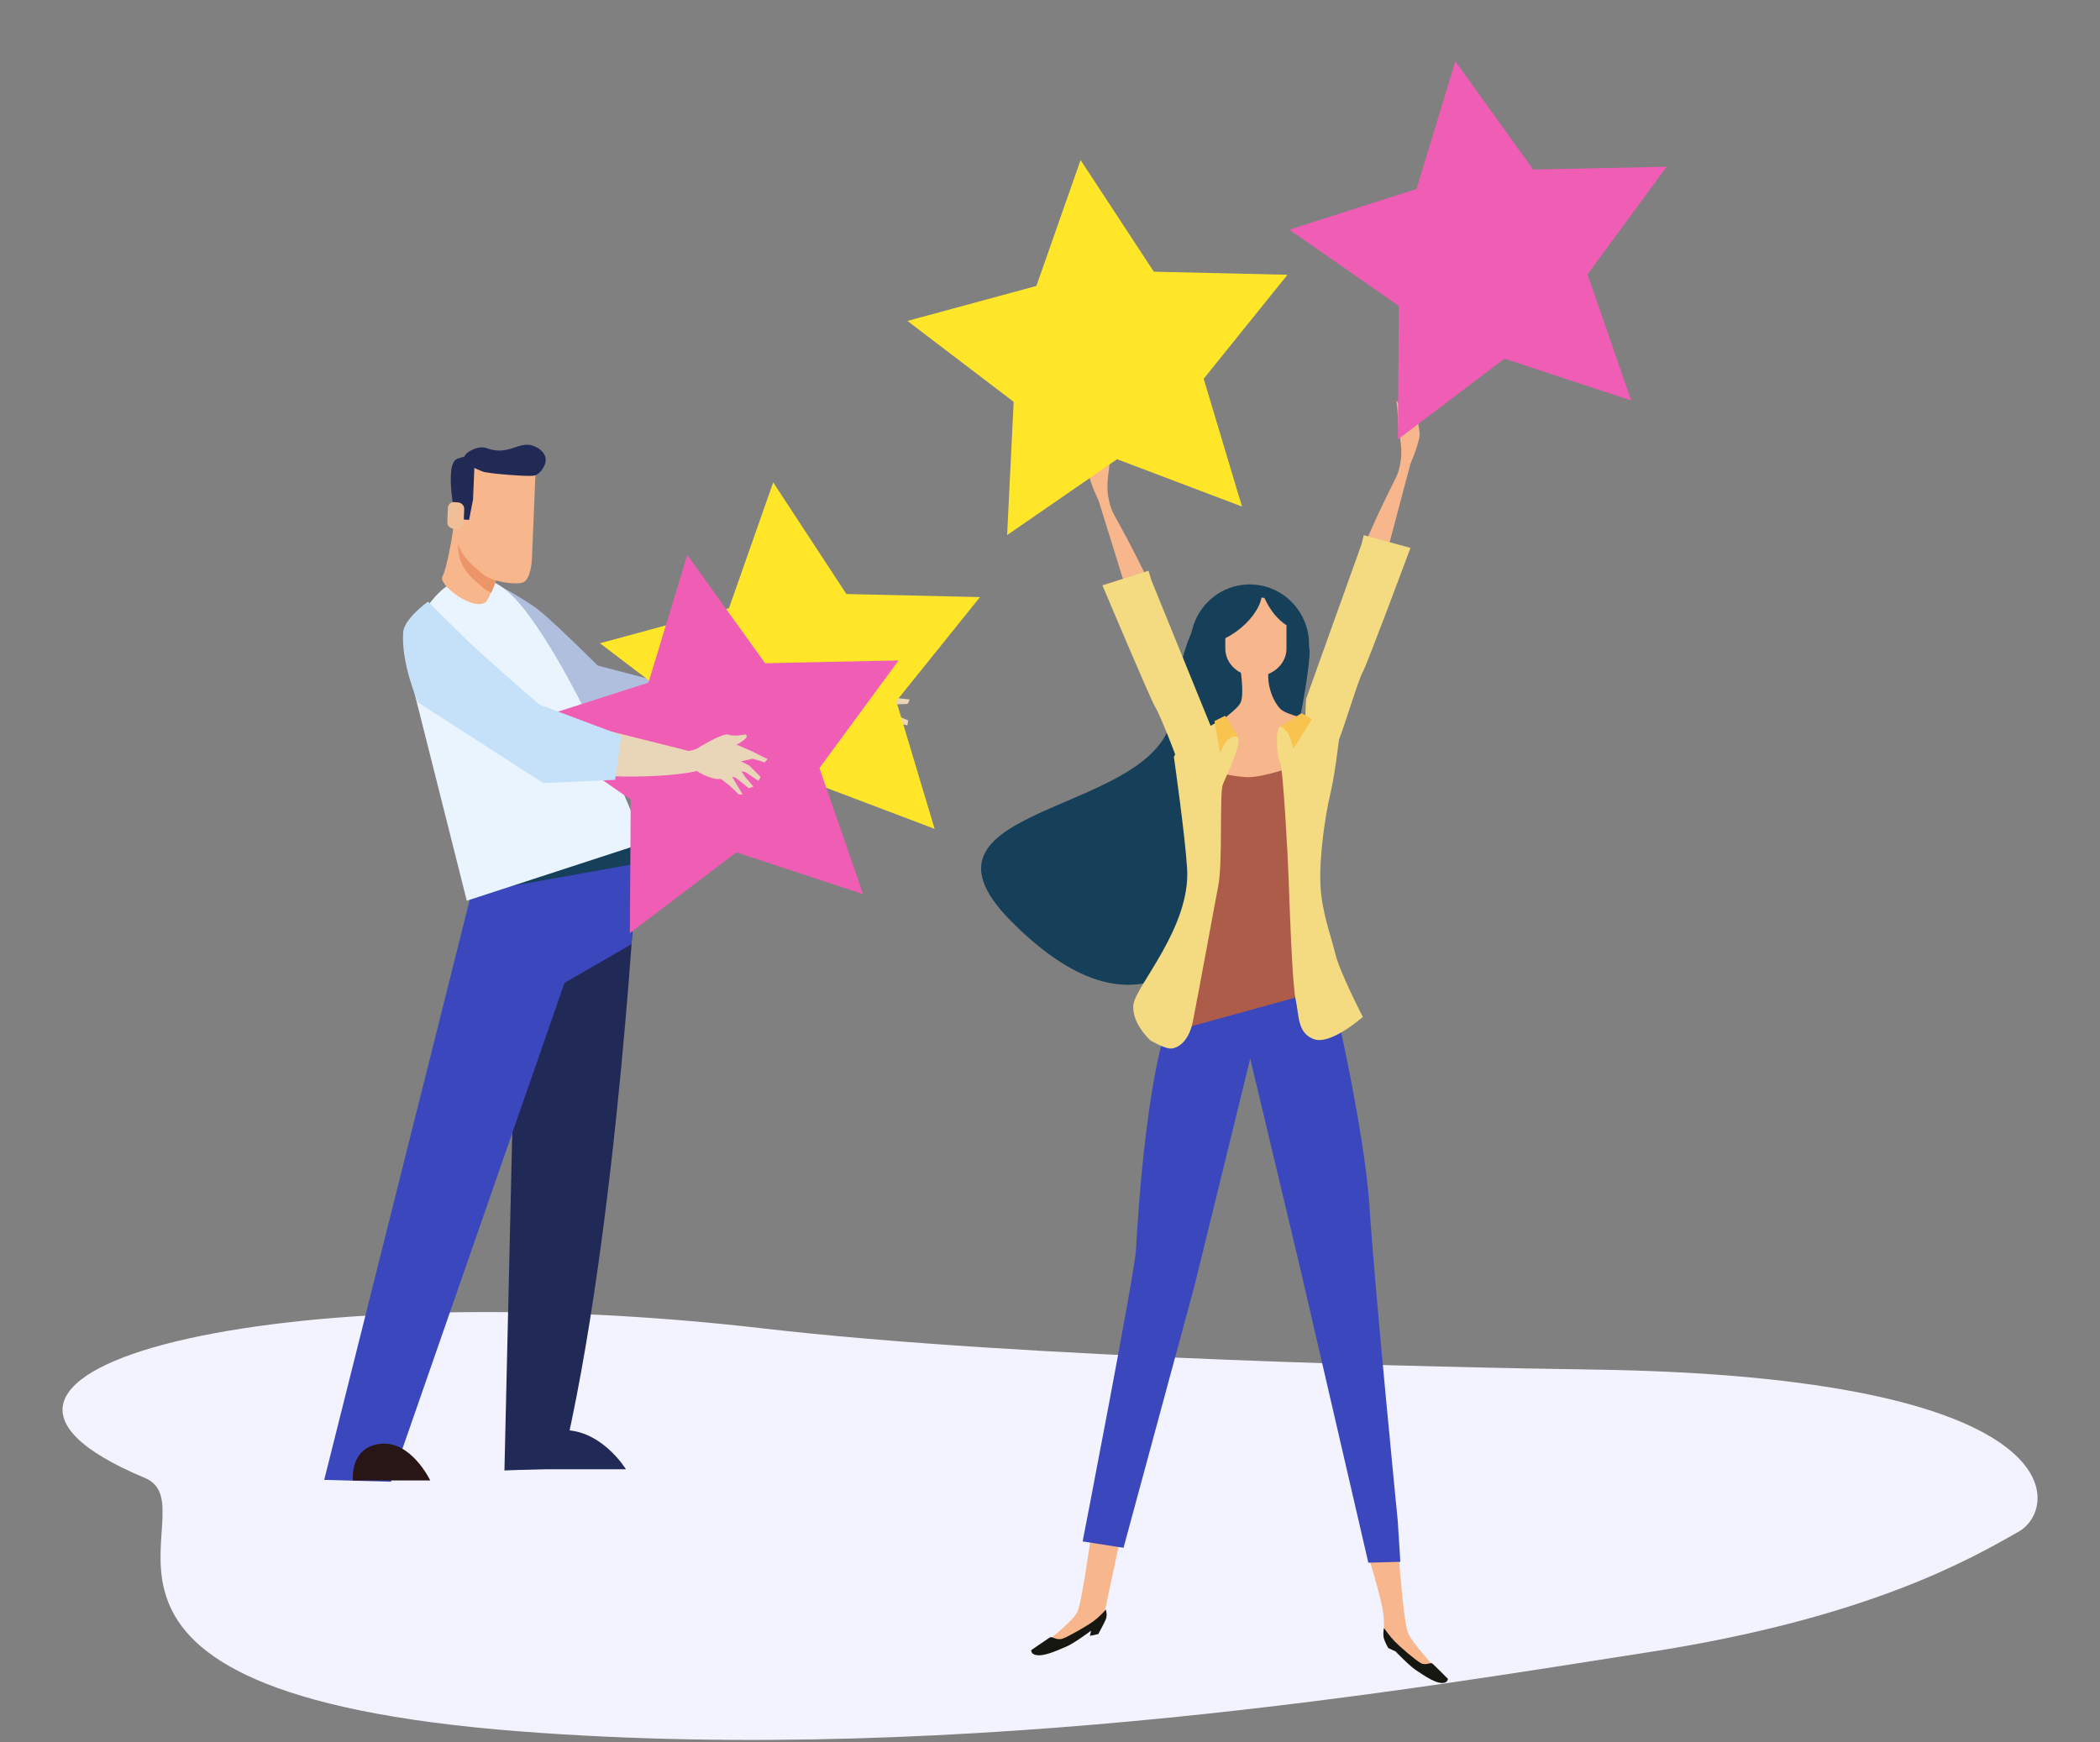 <svg width="235" height="195" viewBox="0 0 235 195" fill="none" xmlns="http://www.w3.org/2000/svg">
<rect x="0" y="0" width="235" height="195" fill="#808080" stroke="none"/>
<g clip-path="url(#clip0_756_6531)">
<path d="M178.073 153.271C162.572 153.057 114.534 152.052 85.379 148.668C31.314 142.403 -12.816 153.279 16.206 165.398C24.317 168.782 0.975 189.357 58.201 193.77C108.435 197.64 159.619 188.748 184.392 184.919C209.164 181.091 220.59 174.422 225.897 171.417C230.56 168.774 232.261 154.02 178.073 153.271Z" fill="#F2F3FF"/>
<path d="M146.548 73.046C146.548 76.939 138.648 128.855 113.105 103.049C99.963 89.776 130.032 91.378 131.217 79.764C131.612 75.896 134.04 61.884 138.804 72.725C140.491 76.553 146.556 69.153 146.556 73.046H146.548Z" fill="#163F59"/>
<path d="M130.897 74.007C130.897 74.007 132.073 73.538 129.58 67.461C127.087 61.375 121.985 52.956 121.985 52.956L126.486 67.444C126.486 67.444 128.461 72.914 130.888 74.007H130.897Z" fill="#F7B68B"/>
<path d="M135.735 81.874L128.823 64.881L128.527 63.871L123.367 65.505C123.367 65.505 128.872 78.573 129.292 79.164C129.712 79.755 131.917 85.266 132.139 86.301C132.361 87.336 134.09 92.338 137.439 90.934C140.788 89.529 135.735 81.866 135.735 81.866V81.874Z" fill="#F4DA80"/>
<path d="M124.601 57.547C123.366 54.672 124.214 52.931 124.148 51.625C124.09 50.328 124.247 48.939 124.238 48.948C123.342 50.024 123.704 50.968 123.523 51.576C123.342 52.184 123.481 51.986 122.971 50.993C122.675 50.426 123.218 49.038 123.448 48.102C123.646 47.289 123.514 46.878 123.514 46.878C123.514 46.878 122.84 47.987 122.453 49.235C121.984 50.738 121.786 52.455 121.803 52.841C121.836 53.539 122.601 55.485 123.358 56.791C124.222 58.261 125.498 59.625 124.609 57.547H124.601Z" fill="#F7B68B"/>
<path d="M150.67 70.13C150.67 70.13 149.469 69.711 151.707 63.535C153.937 57.35 158.677 48.727 158.677 48.727L154.793 63.395C154.793 63.395 153.049 68.948 150.67 70.138V70.13Z" fill="#F7B68B"/>
<path d="M146.169 78.186L152.357 60.922L152.612 59.895L157.838 61.316C157.838 61.316 152.892 74.605 152.497 75.213C152.102 75.821 150.366 81.48 149.954 82.457C148.597 85.701 148.843 87.361 148.374 87.032C145.437 84.987 146.169 78.178 146.169 78.178V78.186Z" fill="#F4DA80"/>
<path d="M156.266 53.416C157.377 50.484 156.455 48.783 156.463 47.486C156.463 46.188 156.249 44.808 156.258 44.816C157.204 45.851 156.883 46.812 157.089 47.412C157.295 48.011 157.146 47.822 157.615 46.804C157.887 46.229 157.286 44.866 157.015 43.938C156.784 43.133 156.9 42.714 156.9 42.714C156.9 42.714 157.615 43.798 158.06 45.022C158.595 46.508 158.866 48.209 158.866 48.594C158.866 49.293 158.183 51.272 157.476 52.611C156.677 54.122 155.459 55.535 156.266 53.424V53.416Z" fill="#F7B68B"/>
<path d="M125.374 172.13L123.581 180.573C123.581 180.573 119.598 183.604 118.306 183.957C117.014 184.31 117.285 183.826 117.425 183.555C117.565 183.275 119.976 181.534 120.544 180.425C121.112 179.317 122.017 171.99 122.173 171.645C122.33 171.292 125.374 172.13 125.374 172.13Z" fill="#F7B68B"/>
<path d="M153.131 174.182C153.131 174.182 154.62 178.979 154.801 180.622C154.982 182.264 154.703 182.798 155.205 183.299C155.715 183.792 159.286 187.718 160.076 187.677C160.866 187.636 160.817 186.88 160.817 186.88C160.817 186.88 158.019 183.89 157.55 182.716C157.081 181.541 156.579 174.889 156.538 174.215C156.497 173.542 153.131 174.182 153.131 174.182Z" fill="#F7B68B"/>
<path d="M141.108 113.586L133.644 143.992L125.728 173.222L121.152 172.508C121.152 172.508 126.97 142.554 127.118 139.926C127.266 137.306 128.419 115.952 132.229 111.402C136.039 106.851 141.116 113.586 141.116 113.586H141.108Z" fill="#3B47BC"/>
<path d="M138.096 114.909C138.096 114.909 133.735 110.572 131.102 113.168C130.838 113.899 130.608 114.753 130.402 115.706C132.805 119.722 134.994 123.04 135.521 123.919C135.751 124.305 136.368 125.438 137.224 127.023L138.195 121.578L138.096 114.901V114.909Z" fill="#3B47BC"/>
<path d="M148.77 109.618C148.77 109.618 152.687 126.086 153.255 135.063C153.822 144.04 156.415 170.207 156.415 170.207L156.703 174.79L153.123 174.889L145.445 141.707L138.171 111.195L148.778 109.618H148.77Z" fill="#3B47BC"/>
<path d="M146.49 72.126C146.49 75.838 143.519 78.844 139.849 78.844C136.179 78.844 133.208 75.838 133.208 72.126C133.208 68.413 136.179 65.407 139.849 65.407C143.519 65.407 146.49 68.413 146.49 72.126Z" fill="#163F59"/>
<path d="M138.697 74.096C138.697 74.096 139.331 77.694 138.804 78.688C138.277 79.69 134.698 81.981 134.171 82.688C133.645 83.386 135.225 88.782 140.384 87.985C145.544 87.18 147.691 84.683 147.691 83.878C147.691 83.073 150.078 81.694 148.391 81.086C146.704 80.486 143.964 80.084 143.231 79.287C142.491 78.49 141.544 76.487 142.071 74.392C142.598 72.298 138.697 74.096 138.697 74.096Z" fill="#F7B68B"/>
<path d="M141.503 66.927C141.396 66.902 141.281 66.878 141.174 66.861C140.944 68.093 139.907 69.555 138.31 70.705C137.915 70.984 137.52 71.222 137.117 71.428V72.586C137.117 74.302 138.648 75.691 140.54 75.691C142.433 75.691 143.964 74.302 143.964 72.586V69.974C143.026 69.383 142.12 68.307 141.503 66.927Z" fill="#F7B68B"/>
<path d="M147.321 110.998L131.637 115.318L134.089 101.668L133.529 85.652C133.529 85.652 136.689 86.802 139.454 86.975C141.273 87.081 145.149 85.652 145.149 85.652L147.321 110.99V110.998Z" fill="#AD5C49"/>
<path d="M131.365 84.716C131.365 84.716 132.641 93.66 132.847 97.266C133.209 103.762 127.169 110.267 126.848 112.362C126.535 114.456 128.74 116.444 128.74 116.444C128.74 116.444 130.115 117.24 130.847 117.339C131.588 117.437 132.995 116.764 133.48 114.341C134.089 111.343 135.957 101.027 136.328 99.155C136.854 96.51 136.434 88.765 136.854 87.763C137.274 86.769 138.804 83.517 138.59 82.72C138.377 81.924 136.854 80.47 136.854 80.47C136.854 80.47 132.213 82.802 131.365 84.7V84.716Z" fill="#F4DA80"/>
<path d="M145.939 80.191C145.939 80.191 143.882 81.013 143.256 81.317C142.623 81.621 142.943 84.914 143.256 85.366C143.569 85.809 144.128 95.928 144.203 98.326C144.285 100.724 144.597 110.161 144.992 111.886C145.387 113.611 145.149 115.631 147.05 116.305C148.942 116.978 152.506 113.808 152.506 113.808C152.506 113.808 149.905 108.765 149.428 106.745C148.951 104.724 147.922 102.145 147.766 99.074C147.609 96.002 148.284 91.304 148.86 88.889C149.51 86.171 149.815 82.45 149.979 81.998C150.136 81.547 146.581 80.421 145.947 80.2L145.939 80.191Z" fill="#F4DA80"/>
<path d="M123.753 180.146C123.753 180.146 123.951 180.72 123.737 181.246C123.564 181.673 122.897 182.88 122.897 182.88L121.968 183.078L122.099 182.494C122.099 182.494 120.165 183.948 119.277 184.301C118.388 184.663 116.487 185.615 115.623 185.106C115.393 184.967 115.393 184.679 115.393 184.679C115.393 184.679 117.203 183.431 117.483 183.258C117.763 183.086 118.207 183.628 118.906 183.39C119.606 183.152 121.729 181.903 122.321 181.468C123.095 180.909 123.745 180.146 123.745 180.146H123.753Z" fill="#161711"/>
<path d="M154.875 182.183C154.875 182.183 154.735 182.758 154.85 183.3C154.949 183.743 155.352 184.441 155.352 184.441L156.167 184.819C156.167 184.819 157.755 186.478 158.52 186.963C159.286 187.447 160.907 188.663 161.763 188.277C161.993 188.178 162.034 187.891 162.034 187.891C162.034 187.891 160.545 186.396 160.306 186.191C160.076 185.977 159.59 186.453 158.973 186.117C158.364 185.772 156.586 184.236 156.101 183.727C155.467 183.061 154.858 182.183 154.858 182.183H154.875Z" fill="#161711"/>
<path d="M145.544 79.888L143.256 81.308C143.256 81.308 143.89 81.53 144.202 82.204C144.515 82.877 144.754 83.781 144.754 83.781L146.811 80.487C146.811 80.487 145.544 79.666 145.544 79.888Z" fill="#F8C44F"/>
<path d="M137.092 80.109L137.463 80.692L138.648 82.68C138.648 82.68 138.401 82.055 137.487 82.729C136.878 83.18 136.541 84.297 136.541 84.297L135.907 80.7L137.092 80.101V80.109Z" fill="#F8C44F"/>
<path d="M74.134 77.107L93.456 79.9C93.456 79.9 93.168 81.378 92.123 81.764C89.275 82.807 82.577 83.719 79.277 83.522C74.768 83.259 70.365 82.076 70.365 82.076L74.134 77.107Z" fill="#E9D6B8"/>
<path d="M90.723 82.167L93.076 82.594C93.076 82.594 94.179 82.848 95.553 82.692C96.919 82.536 97.52 81.501 97.618 80.163C97.717 78.832 97.339 78.2 97.339 78.2C97.339 78.2 95.808 77.428 94.845 78.462C93.891 79.505 90.599 80.368 90.764 80.918C90.937 81.477 90.723 82.15 90.723 82.15V82.167Z" fill="#E9D6B8"/>
<path d="M96.689 77.855L99.346 78.019L101.815 78.282L101.56 78.783L99.791 78.84L97.141 80.253L96.993 79.456L96.689 77.855Z" fill="#E9D6B8"/>
<path d="M99.627 79.776L101.643 80.63L101.536 81.181L99.388 80.688L97.059 80.967L96.993 79.456L99.627 79.776Z" fill="#E9D6B8"/>
<path d="M101.091 82.019L99.519 81.231L98.548 80.565L97.256 80.623L96.919 81.838L98.318 81.732L100.548 82.422L101.091 82.019Z" fill="#E9D6B8"/>
<path d="M99.981 83.381L97.43 81.509L96.516 81.616L96.236 82.429L97.693 82.847L99.454 83.529L99.981 83.381Z" fill="#E9D6B8"/>
<path d="M89.587 80.72C90.994 80.844 92.014 79.735 92.014 79.735C92.014 79.735 94.623 77.025 95.446 77.057C96.277 77.09 97.725 76.343 97.725 76.343C97.725 76.343 98.482 76.326 97.437 77.435C96.754 78.158 95.948 78.577 95.948 78.577C95.948 78.577 95.01 80.647 94.45 81.008C93.298 81.747 89.883 81.369 89.883 81.369C89.883 81.369 89.397 80.696 89.579 80.72H89.587Z" fill="#E9D6B8"/>
<path d="M66.761 74.455L80.38 78.011L80.182 83.506L71.501 84.804L66.761 74.455Z" fill="#B0BFDE"/>
<path d="M69.303 76.894C69.303 76.894 62.605 70.118 60.259 68.254C58.622 66.94 53.791 64.394 53.791 64.394C53.791 64.394 51.808 66.718 51.849 68.393C51.973 73.223 56.087 77.19 56.087 77.19L71.492 84.82L72.981 81.543L69.303 76.91V76.894Z" fill="#B0BFDE"/>
<path d="M62.769 164.349L56.449 164.562L57.98 98.479L71.393 94.471C71.393 94.471 69.286 137.541 62.769 164.357V164.349Z" fill="#212957"/>
<path d="M52.804 99.744L36.28 165.622L43.752 165.827L68.134 95.728L52.804 99.744Z" fill="#3B47BC"/>
<path d="M57.964 98.922L59.033 98.158L71.385 94.462C71.385 94.462 71.171 98.84 70.669 105.673L57.635 113.188L57.964 98.922Z" fill="#3B47BC"/>
<path d="M52.746 99.965L52.803 99.735L60.308 97.772L71.393 94.454C71.393 94.454 71.352 95.234 71.278 96.647L52.746 99.957V99.965Z" fill="#163F59"/>
<path d="M47.504 68.385C47.504 68.385 52.228 59.843 58.745 68.287C65.262 76.73 72.068 94.339 72.068 94.339L52.236 100.803L45.784 75.186C45.784 75.186 44.698 70.077 47.512 68.385H47.504Z" fill="#EAF4FE"/>
<path d="M56.605 61.897C55.388 65.429 54.614 67.154 54.416 67.335C53.05 68.55 48.994 65.413 49.504 64.534C50.014 63.655 50.788 59.228 50.763 58.538C50.73 57.848 57.33 59.811 56.605 61.906V61.897Z" fill="#F7B68B"/>
<path d="M54.359 59.359C53.174 58.85 51.981 58.497 51.315 58.423C51.257 59.606 51.241 60.78 51.29 61.569C51.438 63.761 53.1 64.936 54.129 65.831C54.351 66.02 54.647 66.184 54.977 66.332C55.256 65.741 55.742 64.443 56.614 61.905C56.943 60.953 55.75 60.024 54.368 59.367L54.359 59.359Z" fill="#EC9568"/>
<path d="M59.947 52.394L59.527 62.538C59.527 62.538 59.429 64.944 58.466 65.207C57.511 65.47 54.985 65.092 53.956 64.197C52.928 63.301 51.257 62.127 51.117 59.934C50.969 57.733 51.422 52.542 51.422 52.542C51.422 52.542 52.261 50.891 55.52 52.197C58.779 53.503 59.947 52.394 59.947 52.394Z" fill="#F7B68B"/>
<path d="M59.691 49.906C60.144 50.062 60.893 50.472 61.049 51.244C61.205 52.041 60.415 53.142 59.708 53.24C59.008 53.347 54.523 53.002 53.989 52.764C53.454 52.526 52.425 52.222 51.981 51.351C51.693 50.792 53.437 49.774 54.425 50.144C56.943 51.088 58.021 49.298 59.699 49.897L59.691 49.906Z" fill="#212A54"/>
<path d="M53.117 51.507L52.936 55.892L52.492 58.184L51.957 58.143L50.986 58.061C50.986 58.061 49.645 51.909 51.175 51.342C52.706 50.784 53.043 51.153 53.117 51.507Z" fill="#212A54"/>
<path d="M51.882 58.57C51.865 58.948 51.536 59.227 51.15 59.202L50.738 59.169C50.343 59.137 50.039 58.808 50.055 58.422L50.121 56.821C50.137 56.443 50.467 56.155 50.861 56.196L51.273 56.229C51.66 56.262 51.964 56.59 51.948 56.977L51.882 58.578V58.57Z" fill="#F0BF97"/>
<path d="M58.358 164.43H70.043C70.043 164.43 67.122 159.617 62.448 160.077C57.774 160.537 58.358 164.43 58.358 164.43Z" fill="#212957"/>
<path d="M39.498 165.686H48.147C48.147 165.686 45.982 161.153 42.526 161.588C39.07 162.023 39.498 165.686 39.498 165.686Z" fill="#281617"/>
<path d="M86.526 53.987L94.714 66.48L109.666 66.825L100.301 78.463L104.589 92.762L90.608 87.464L78.305 95.949L79.038 81.042L67.139 71.991L81.572 68.073L86.526 53.987Z" fill="#FFE629"/>
<path d="M58.329 80.96L72.567 76.4L76.908 62.102L85.621 74.227L100.558 73.912L91.701 85.959L96.59 100.071L82.405 95.394L70.483 104.429L70.581 89.488L58.329 80.96Z" fill="#EF5DB4"/>
<path d="M62.242 80.326L79.573 84.671C79.573 84.671 79.169 85.985 78.182 86.24C75.491 86.93 69.319 87.127 66.332 86.65C62.251 85.977 58.35 84.499 58.35 84.499L62.242 80.326Z" fill="#E9D6B8"/>
<path d="M76.561 85.427L78.191 86.413C78.191 86.413 78.948 86.922 80.001 87.152C81.062 87.382 81.803 86.626 82.248 85.493C82.692 84.359 82.593 83.71 82.593 83.71C82.593 83.71 81.671 82.635 80.668 83.292C79.664 83.949 76.973 83.834 76.948 84.368C76.915 84.893 76.561 85.427 76.561 85.427Z" fill="#E9D6B8"/>
<path d="M82.215 83.242L84.141 84.08L85.902 84.959L85.573 85.32L84.239 84.909L81.878 85.443L81.985 84.712L82.215 83.242Z" fill="#E9D6B8"/>
<path d="M83.853 85.682L85.112 86.955L84.881 87.399L83.425 86.413L81.614 86.052L81.985 84.713L83.853 85.682Z" fill="#E9D6B8"/>
<path d="M84.312 88.022L83.366 86.921L82.831 86.092L81.852 85.796L81.26 86.757L82.329 87.036L83.802 88.219L84.312 88.022Z" fill="#E9D6B8"/>
<path d="M83.104 88.909L81.738 86.618L81.022 86.47L80.586 87.102L81.557 87.841L82.668 88.901L83.104 88.909Z" fill="#E9D6B8"/>
<path d="M76.125 83.875C77.138 84.359 78.207 83.653 78.207 83.653C78.207 83.653 80.915 81.977 81.515 82.216C82.124 82.462 83.416 82.199 83.416 82.199C83.416 82.199 83.984 82.38 82.898 83.07C82.182 83.522 81.466 83.677 81.466 83.677C81.466 83.677 80.191 85.23 79.664 85.402C78.594 85.747 76.166 84.515 76.166 84.515C76.166 84.515 75.994 83.809 76.125 83.866V83.875Z" fill="#E9D6B8"/>
<path d="M57.471 77.772L69.534 82.29L68.835 87.275L60.811 87.645L57.471 77.772Z" fill="#C5E1F9"/>
<path d="M60.391 78.873C60.391 78.873 54.088 73.444 52.129 71.522C50.763 70.175 47.891 67.333 47.891 67.333C47.891 67.333 45.217 69.239 45.118 70.766C44.879 74.339 46.788 78.618 46.788 78.618L60.811 87.653L62.465 84.811L60.391 78.881V78.873Z" fill="#C5E1F9"/>
<path d="M120.923 17.915L129.119 30.407L144.071 30.752L134.698 42.39L138.986 56.69L125.005 51.392L112.702 59.885L113.435 44.969L101.544 35.918L115.978 32.001L120.923 17.915Z" fill="#FFE629"/>
<path d="M144.278 25.707L158.516 21.147L162.858 6.849L171.57 18.974L186.507 18.659L177.65 30.706L182.54 44.819L168.354 40.141L156.433 49.176L156.53 34.236L144.278 25.707Z" fill="#EF5DB4"/>
</g>
<defs>
<clipPath id="clip0_756_6531">
<rect width="235" height="194" fill="white" transform="translate(0 0.725)"/>
</clipPath>
</defs>
</svg>
